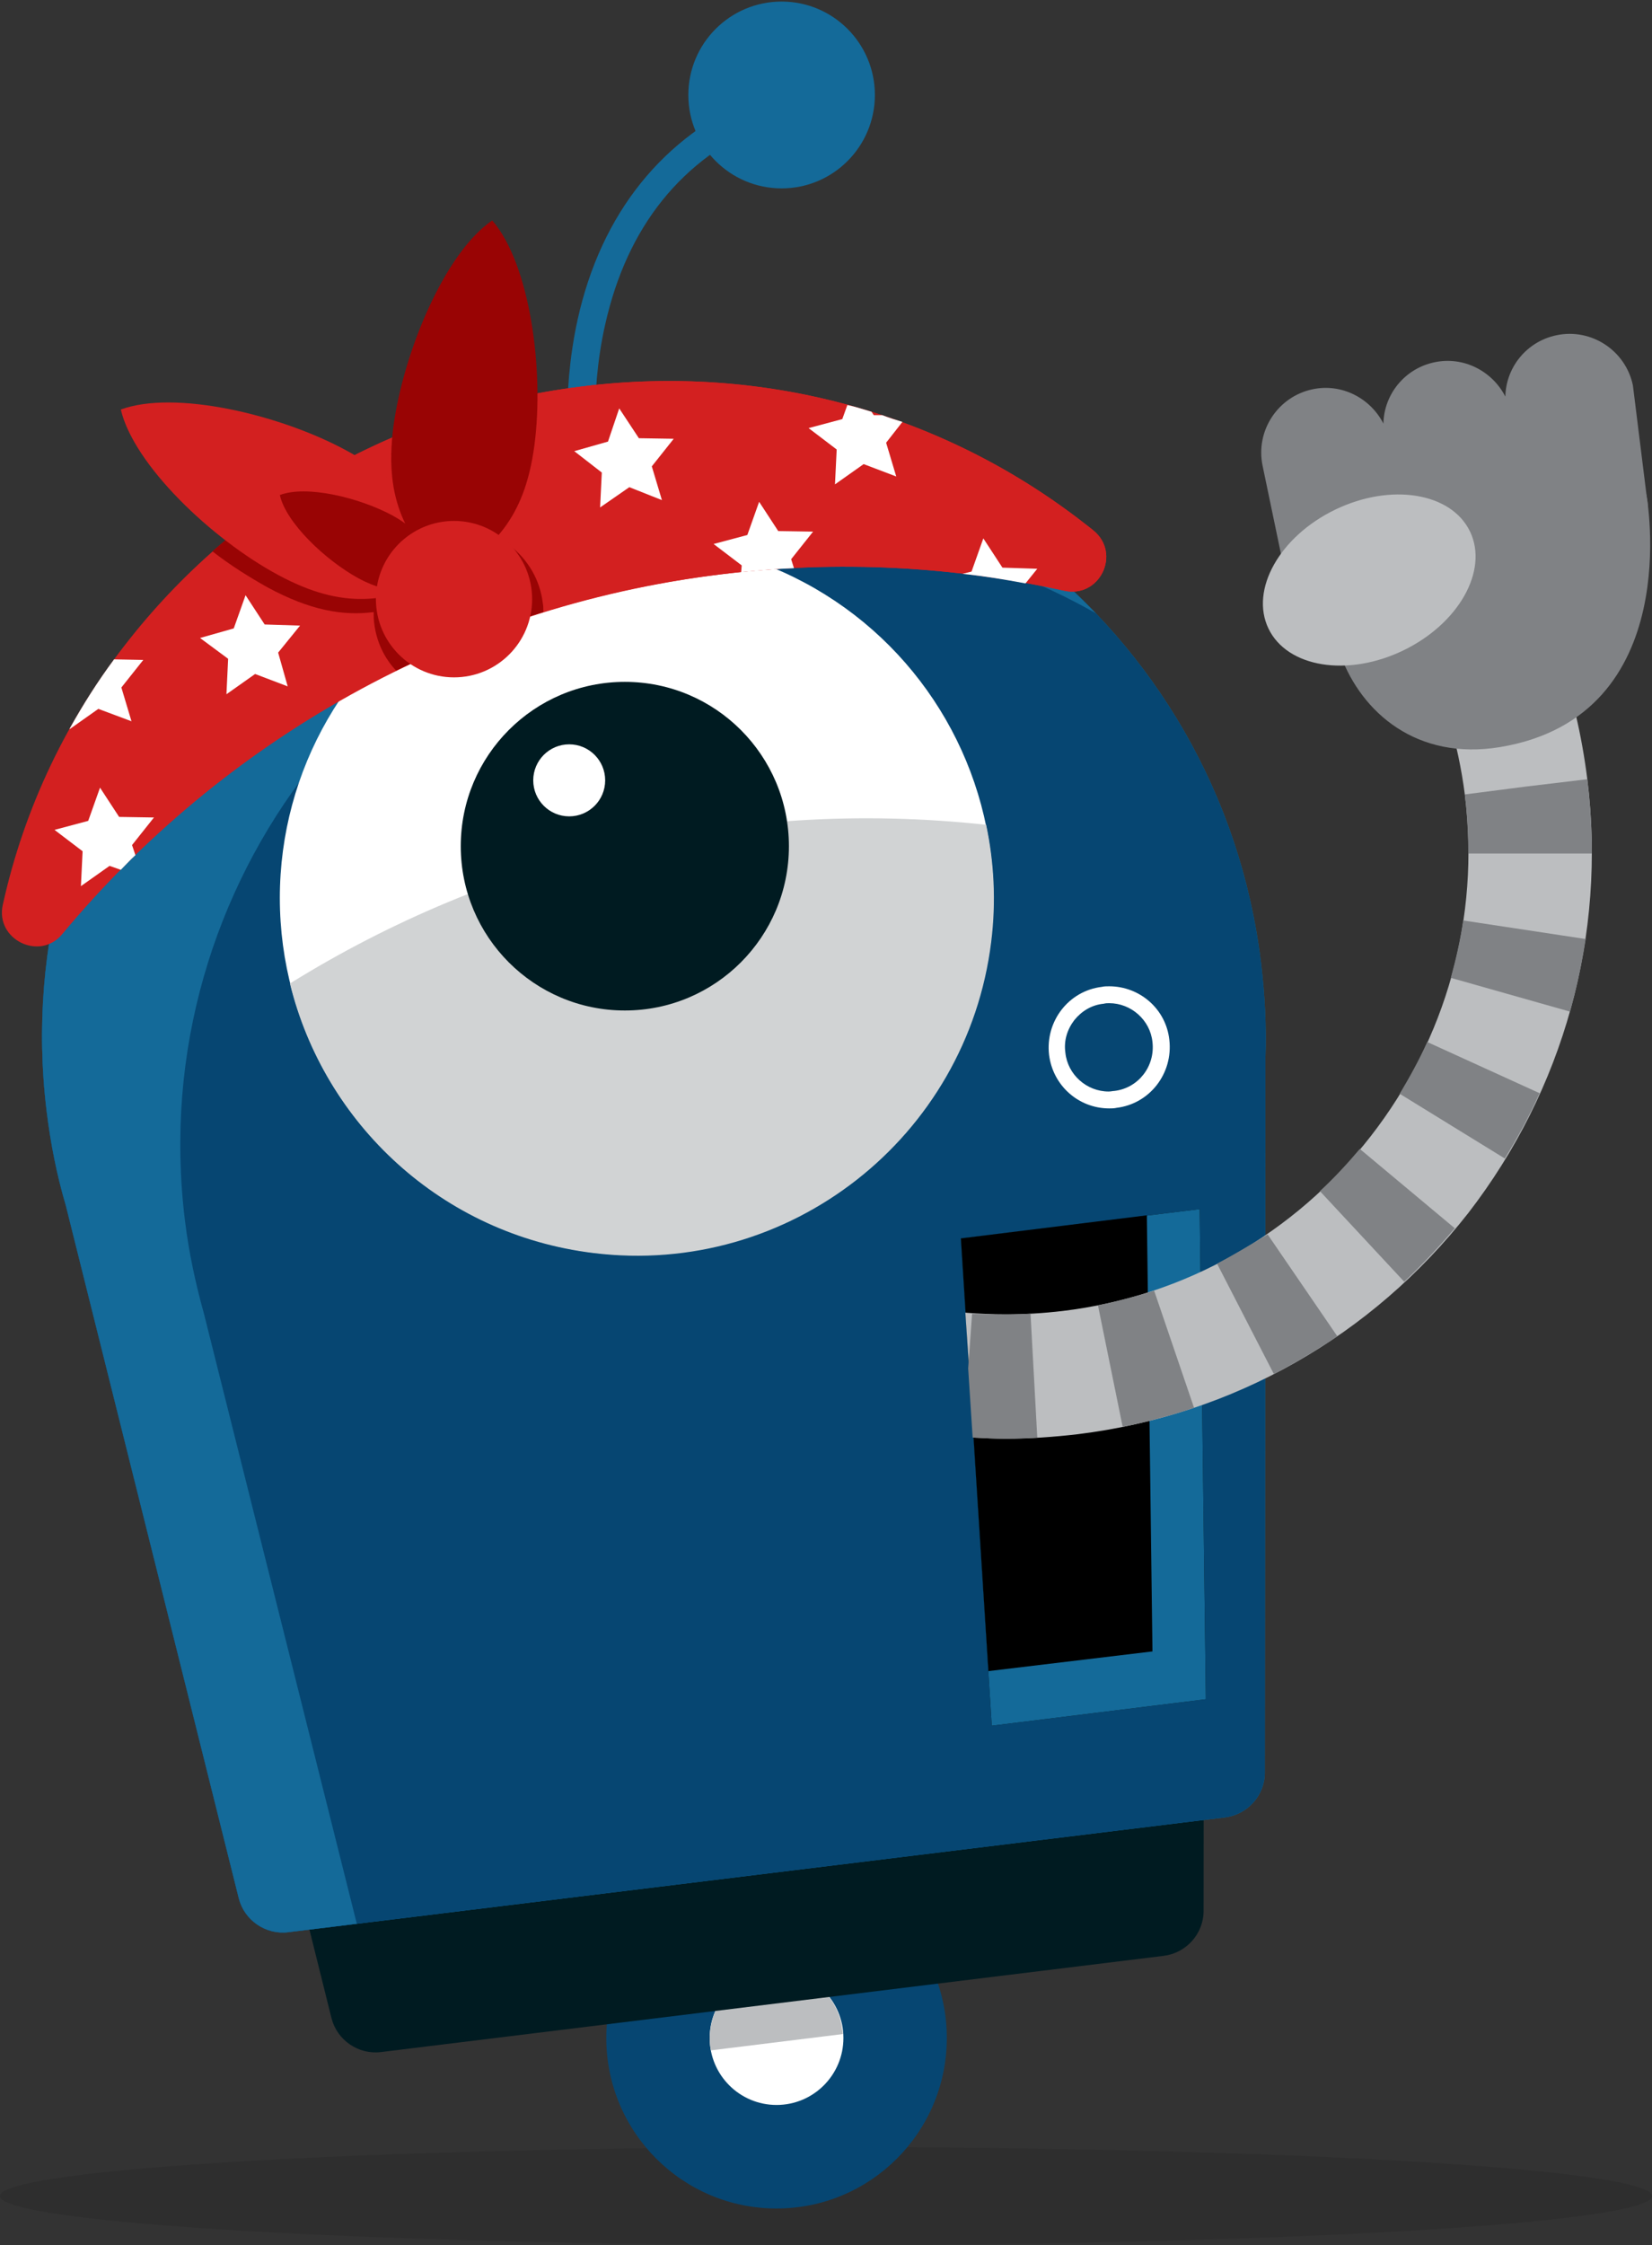 <?xml version="1.0" encoding="UTF-8"?>
<svg width="472px" height="641px" viewBox="0 0 472 641" version="1.1" xmlns="http://www.w3.org/2000/svg" xmlns:xlink="http://www.w3.org/1999/xlink">
    <rect x="0" y="0" width="472" height="641" fill="#333333" stroke="none"/>
    <!-- Generator: Sketch 64 (93537) - https://sketch.com -->
    <title>Group</title>
    <desc>Created with Sketch.</desc>
    <g id="Social" stroke="none" stroke-width="1" fill="none" fill-rule="evenodd">
        <g id="Rosie" transform="translate(-172, -85)">
            <g id="Group" transform="translate(172, 84)">
                <ellipse id="Oval" fill-opacity="0.1" fill="#000000" cx="236" cy="628" rx="236" ry="14"></ellipse>
                <g id="Bot/Rosie/Regular">
                    <g id="bot_rosie_regular">
                        <polygon id="Path" fill="#146A99" fill-rule="nonzero" points="342.762 346.222 274.531 354.576 283.361 493.708 344.528 486.157"></polygon>
                        <path d="M162.952,134.794 C162.792,133.99 160.063,114.872 165.039,92.219 C171.782,61.854 189.442,39.844 216.093,28.758 L219.143,36.148 C194.74,46.27 179.167,65.71 172.906,93.665 C168.09,114.872 170.819,133.348 170.819,133.669 L162.952,134.794 Z" id="Path" fill="#146A99" fill-rule="nonzero"></path>
                        <ellipse id="Oval" fill="#064672" fill-rule="nonzero" cx="221.872" cy="582.874" rx="48.645" ry="48.68"></ellipse>
                        <ellipse id="Oval" fill="#FFFFFF" fill-rule="nonzero" cx="221.872" cy="582.874" rx="19.105" ry="19.119"></ellipse>
                        <path d="M219.624,563.916 C209.189,565.202 201.644,574.68 202.928,585.284 C202.928,585.605 203.088,586.087 203.088,586.409 L240.816,581.749 C240.816,581.428 240.816,580.946 240.656,580.625 C239.532,570.182 230.06,562.631 219.624,563.916 Z" id="Path" fill="#BCBEC0" fill-rule="nonzero"></path>
                        <path d="M342.922,352.166 C332.969,270.873 258.958,213.035 177.722,222.996 C96.166,232.957 38.691,306.7 48.645,388.315 C49.608,396.187 51.214,403.738 53.301,410.968 L53.301,410.968 L94.721,577.251 C96.327,583.517 102.427,587.694 108.849,586.891 L332.487,559.418 C338.909,558.614 343.886,553.152 343.886,546.565 L344.046,375.302 L344.046,375.302 C344.207,367.59 343.886,359.878 342.922,352.166 Z" id="Path" fill="#001B21" fill-rule="nonzero"></path>
                        <path d="M360.261,275.692 C348.541,179.778 261.205,111.659 165.521,123.387 C69.676,135.115 1.605,222.353 13.325,318.267 C14.449,327.425 16.215,336.422 18.784,345.097 L18.784,345.097 L68.231,543.03 C69.837,549.296 75.937,553.473 82.359,552.67 L349.986,519.895 C356.408,519.092 361.385,513.63 361.385,507.043 L361.546,303.005 L361.546,303.005 C361.867,294.008 361.385,284.85 360.261,275.692 Z" id="Path" fill="#146A99" fill-rule="nonzero"></path>
                        <path d="M360.261,275.692 C348.541,179.778 261.205,111.659 165.521,123.387 C69.676,135.115 1.605,222.353 13.325,318.267 C14.449,327.425 16.215,336.422 18.784,345.097 L18.784,345.097 L68.231,543.03 C69.837,549.296 75.937,553.473 82.359,552.67 L349.986,519.895 C356.408,519.092 361.385,513.63 361.385,507.043 L361.546,303.005 L361.546,303.005 C361.867,294.008 361.385,284.85 360.261,275.692 Z" id="Path" fill="#064672" fill-rule="nonzero"></path>
                        <path d="M58.278,376.105 L58.278,376.105 C55.869,367.429 53.943,358.593 52.819,349.275 C41.099,253.361 109.17,166.122 205.015,154.394 C243.867,149.574 281.434,158.089 313.061,176.083 C276.297,137.686 222.354,116.318 165.361,123.387 C69.676,135.115 1.605,222.353 13.325,318.267 C14.449,327.425 16.215,336.422 18.784,345.097 L18.784,345.097 L68.231,543.03 C69.837,549.296 75.937,553.473 82.359,552.67 L101.946,550.26 L58.278,376.105 Z" id="Path" fill="#146A99" fill-rule="nonzero"></path>
                        <ellipse id="Oval" fill="#FFFFFF" fill-rule="nonzero" cx="181.897" cy="257.377" rx="101.946" ry="102.019"></ellipse>
                        <path d="M281.755,236.491 C209.51,228.619 140.316,246.131 82.841,281.797 C92.634,321.802 126.188,353.452 169.535,358.754 C225.404,365.662 276.297,325.818 283.2,269.909 C284.645,258.341 284.003,247.095 281.755,236.491 Z" id="Path" fill="#D1D3D4" fill-rule="nonzero"></path>
                        <g id="Group" transform="translate(131.646, 194.398)" fill-rule="nonzero">
                            <ellipse id="Oval" fill="#001B21" cx="46.879" cy="48.198" rx="46.879" ry="46.913"></ellipse>
                            <ellipse id="Oval" fill="#FFFFFF" cx="30.985" cy="29.401" rx="10.275" ry="10.282"></ellipse>
                        </g>
                        <ellipse id="Oval" fill="#146A99" fill-rule="nonzero" cx="223.317" cy="28.115" rx="26.65" ry="26.67"></ellipse>
                        <path d="M316.914,287.421 L316.914,287.421 C323.176,287.421 328.634,292.24 329.276,298.506 C330.079,305.414 325.263,311.68 318.359,312.484 C317.878,312.484 317.396,312.644 316.754,312.644 C310.493,312.644 305.034,307.824 304.392,301.559 C303.91,298.185 304.873,294.972 306.961,292.24 C309.048,289.67 311.937,287.903 315.309,287.581 C315.951,287.421 316.433,287.421 316.914,287.421 M316.914,282.601 C316.272,282.601 315.469,282.601 314.827,282.761 C305.355,283.886 298.612,292.562 299.736,302.201 C300.86,311.038 308.245,317.464 316.914,317.464 C317.556,317.464 318.359,317.464 319.001,317.303 C328.473,316.179 335.216,307.503 334.093,297.863 C333.129,289.027 325.584,282.601 316.914,282.601 L316.914,282.601 Z" id="Shape" fill="#FFFFFF" fill-rule="nonzero"></path>
                        <polygon id="Path" fill="#FFFFFF" fill-rule="nonzero" points="70.158 170.942 75.616 179.296 85.731 179.618 79.469 187.329 82.199 196.969 72.887 193.435 64.699 199.218 65.181 189.097 57.154 183.152 66.786 180.421"></polygon>
                        <g id="Group" transform="translate(0, 62.657)" fill-rule="nonzero">
                            <path d="M120.408,83.704 C119.124,93.665 122.335,98.163 127.151,103.786 C133.412,99.609 137.586,96.075 138.871,86.114 C140.155,76.153 138.229,62.175 133.252,56.552 C127.151,60.729 121.693,73.743 120.408,83.704 Z" id="Path" fill="#BCBEC0"></path>
                            <g>
                                <path d="M205.818,102.34 C239.532,98.163 272.604,100.091 304.071,106.999 C314.185,109.249 320.446,96.396 312.419,89.809 C311.135,88.845 309.85,87.881 308.727,86.917 C268.269,55.91 217.698,42.254 166.324,48.68 C114.95,54.946 69.195,80.491 37.407,120.334 C19.265,142.987 6.903,169.014 0.803,196.648 C-1.445,206.609 11.399,212.874 17.82,205.002 C63.415,150.217 129.399,111.819 205.818,102.34 Z" id="Path" fill="#D32020"></path>
                                <path d="M308.727,86.917 C268.269,55.91 217.698,42.254 166.324,48.68 C137.265,52.214 110.133,61.854 86.212,76.795 L87.657,84.989 L129.559,122.423 C153.32,112.462 179.007,105.554 205.818,102.34 C239.532,98.163 272.604,100.091 304.071,106.999 C314.185,109.249 320.446,96.396 312.419,89.809 C311.295,88.845 310.011,87.881 308.727,86.917 Z" id="Path" fill="#D32020"></path>
                                <path d="M155.086,110.534 C153.48,97.199 141.279,87.72 128.114,89.327 C125.706,89.648 123.459,90.291 121.211,91.255 C117.518,82.74 111.739,75.671 100.34,68.923 C86.052,76.153 72.727,85.15 60.686,95.753 C65.823,99.77 71.282,103.144 76.419,106.036 C88.62,112.623 97.932,114.229 106.762,113.105 C106.762,114.229 106.762,115.193 106.922,116.318 C107.565,121.62 109.812,126.279 113.184,129.813 C126.669,123.226 140.637,117.603 155.246,113.105 C155.246,112.301 155.246,111.337 155.086,110.534 Z" id="Path" fill="#990404"></path>
                                <path d="M79.469,102.501 C98.574,112.783 110.133,109.891 125.385,104.268 C121.693,88.363 117.839,77.117 98.735,66.835 C79.63,56.552 49.769,49.644 34.517,55.267 C38.21,71.012 60.365,92.219 79.469,102.501 Z" id="Path" fill="#D32020"></path>
                                <path d="M102.427,103.465 C112.06,108.606 117.679,107.16 125.385,104.268 C123.459,96.396 121.693,90.773 112.06,85.471 C102.427,80.33 87.497,76.795 79.951,79.687 C81.717,87.56 92.795,98.163 102.427,103.465 Z" id="Path" fill="#990404"></path>
                                <path d="M112.381,60.247 C109.652,81.937 116.555,91.576 127.151,103.786 C140.637,94.629 149.788,87.078 152.678,65.549 C155.567,44.021 151.393,13.656 140.637,1.285 C127.151,10.443 115.271,38.719 112.381,60.247 Z" id="Path" fill="#990404"></path>
                                <ellipse id="Oval" fill="#D32020" cx="129.72" cy="109.409" rx="22.316" ry="22.332"></ellipse>
                                <polygon id="Path" fill="#FFFFFF" points="70.158 108.285 75.616 116.639 85.731 116.96 79.469 124.672 82.199 134.312 72.887 130.777 64.699 136.561 65.181 126.439 57.154 120.495 66.786 117.764"></polygon>
                                <path d="M37.728,179.618 L43.989,171.745 L34.035,171.585 L28.577,163.23 L25.205,172.709 L15.573,175.28 L23.6,181.385 L23.118,191.346 L31.306,185.562 L34.517,186.687 C35.962,185.241 37.246,183.795 38.691,182.51 L37.728,179.618 Z" id="Path" fill="#FFFFFF"></path>
                                <path d="M37.567,144.273 L34.678,134.633 L40.939,126.761 L32.59,126.6 C27.935,132.866 23.761,139.453 19.907,146.361 L19.907,146.522 L28.095,140.738 L37.567,144.273 Z" id="Path" fill="#FFFFFF"></path>
                                <polygon id="Path" fill="#FFFFFF" points="176.92 54.946 182.539 63.461 192.493 63.621 186.231 71.494 189.121 81.133 179.81 77.438 171.461 83.222 171.943 73.261 164.076 67.156 173.709 64.425"></polygon>
                                <path d="M222.354,89.97 L216.895,81.615 L213.524,91.094 L203.891,93.665 L211.918,99.77 L211.758,101.698 C216.895,101.216 221.872,100.734 226.849,100.573 L226.046,98.003 L232.307,90.13 L222.354,89.97 Z M286.411,100.412 L280.952,92.058 L277.581,101.537 L275.012,102.18 C281.113,102.822 287.053,103.786 292.993,104.911 L296.365,100.734 L286.411,100.412 Z M252.054,56.874 L249.646,56.874 L249.004,55.91 C246.756,55.267 244.509,54.464 242.101,53.982 L240.656,57.998 L231.023,60.569 L239.05,66.674 L238.569,76.635 L246.756,70.851 L256.068,74.386 L253.178,64.746 L257.834,58.802 C256.229,58.32 254.141,57.677 252.054,56.874 Z" id="Shape" fill="#FFFFFF"></path>
                            </g>
                        </g>
                        <polygon id="Path" fill="#000000" fill-rule="nonzero" points="342.762 346.222 274.531 354.576 283.361 493.708 344.528 486.157"></polygon>
                        <polygon id="Path" fill="#146A99" fill-rule="nonzero" points="342.762 346.222 274.531 354.576 283.361 493.708 344.528 486.157"></polygon>
                        <polygon id="Path" fill="#000000" fill-rule="nonzero" points="282.397 478.124 329.276 472.501 327.671 347.989 274.531 354.576"></polygon>
                        <path d="M453.537,223.639 C451.932,210.786 449.042,198.415 444.707,186.687 L413.883,205.966 C415.97,213.035 417.576,220.425 418.539,227.976 L418.539,227.976 C422.873,263 413.241,297.703 391.567,325.497 C369.894,353.291 338.588,371.124 303.589,375.302 C298.131,375.944 292.672,376.265 287.374,376.265 C283.521,376.265 279.668,376.105 275.815,375.784 L278.223,411.45 C281.273,411.611 284.324,411.771 287.374,411.771 C294.117,411.771 301.02,411.289 307.924,410.486 C352.395,405.024 391.888,382.531 419.502,347.347 C446.795,312.002 458.996,268.141 453.537,223.639 L453.537,223.639 Z" id="Path" fill="#BCBEC0" fill-rule="nonzero"></path>
                        <path d="M448.721,199.218 C447.597,195.041 446.152,190.864 444.707,186.687 L413.883,205.805 C414.204,206.769 414.365,207.573 414.686,208.537 L448.721,199.218 Z M414.525,280.191 L448.561,289.83 C450.487,283.083 451.932,276.174 453.056,269.105 L418.057,263.804 C417.254,269.427 415.97,274.889 414.525,280.191 Z M453.537,223.639 L453.537,223.478 L436.038,225.566 L418.539,227.816 L418.539,227.976 C419.181,233.439 419.502,238.901 419.502,244.364 L419.502,244.685 L454.822,244.685 L454.822,244.203 C454.822,237.455 454.34,230.547 453.537,223.639 Z M347.739,361.806 L363.954,393.295 C370.215,390.082 376.316,386.387 382.095,382.531 L362.188,353.452 C357.371,356.344 352.555,359.236 347.739,361.806 Z M277.741,376.105 L276.618,391.689 L277.902,411.45 C280.952,411.611 284.003,411.771 287.053,411.771 C290.103,411.771 293.314,411.611 296.365,411.45 L294.438,376.105 C288.98,376.426 283.361,376.426 277.741,376.105 Z M399.916,313.287 L429.937,331.763 C433.63,325.818 437.001,319.553 439.891,313.126 L407.782,298.506 C405.535,303.487 402.805,308.467 399.916,313.287 Z M377.118,341.081 L401.2,366.947 C406.337,362.127 411.154,356.986 415.649,351.685 L388.517,329.031 C384.985,333.209 381.132,337.386 377.118,341.081 Z M313.703,373.695 L320.767,408.397 C327.671,406.952 334.574,405.184 341.156,402.935 L329.758,369.518 C324.62,371.124 319.162,372.57 313.703,373.695 Z" id="Shape" fill="#808285" fill-rule="nonzero"></path>
                        <g id="Group" transform="translate(351.592, 94.789)" fill-rule="nonzero">
                            <path d="M118.803,47.395 C118.803,47.395 130.522,110.695 76.901,119.531 C29.54,127.243 14.128,64.907 43.507,50.447 C72.887,35.988 118.803,47.395 118.803,47.395 Z" id="Path" fill="#808285"></path>
                            <path d="M118.963,48.519 L114.95,16.227 C112.863,6.266 103.069,-0.161 93.116,1.928 L93.116,1.928 C84.607,3.695 78.667,11.086 78.506,19.44 C74.814,12.21 66.626,7.872 58.278,9.64 L58.278,9.64 C49.769,11.407 43.829,18.797 43.668,27.152 C39.976,19.922 31.788,15.584 23.439,17.351 L23.439,17.351 C13.486,19.44 7.064,29.24 9.151,39.201 L16.054,72.297 C18.141,82.258 27.935,88.684 37.888,86.596 L37.888,86.596 C46.397,84.828 52.337,77.438 52.498,69.084 C56.19,76.313 64.378,80.651 72.727,78.884 L72.727,78.884 C81.235,77.117 87.176,69.726 87.336,61.372 C91.029,68.602 99.216,72.94 107.565,71.172 L107.565,71.172 C111.257,72.297 121.05,58.48 118.963,48.519 Z" id="Path" fill="#808285"></path>
                            <ellipse id="Oval" fill="#BCBEC0" transform="translate(39.62, 71.821) rotate(-25.709) translate(-39.62, -71.821) " cx="39.62" cy="71.821" rx="31.952" ry="22.329"></ellipse>
                        </g>
                    </g>
                </g>
            </g>
        </g>
    </g>
</svg>